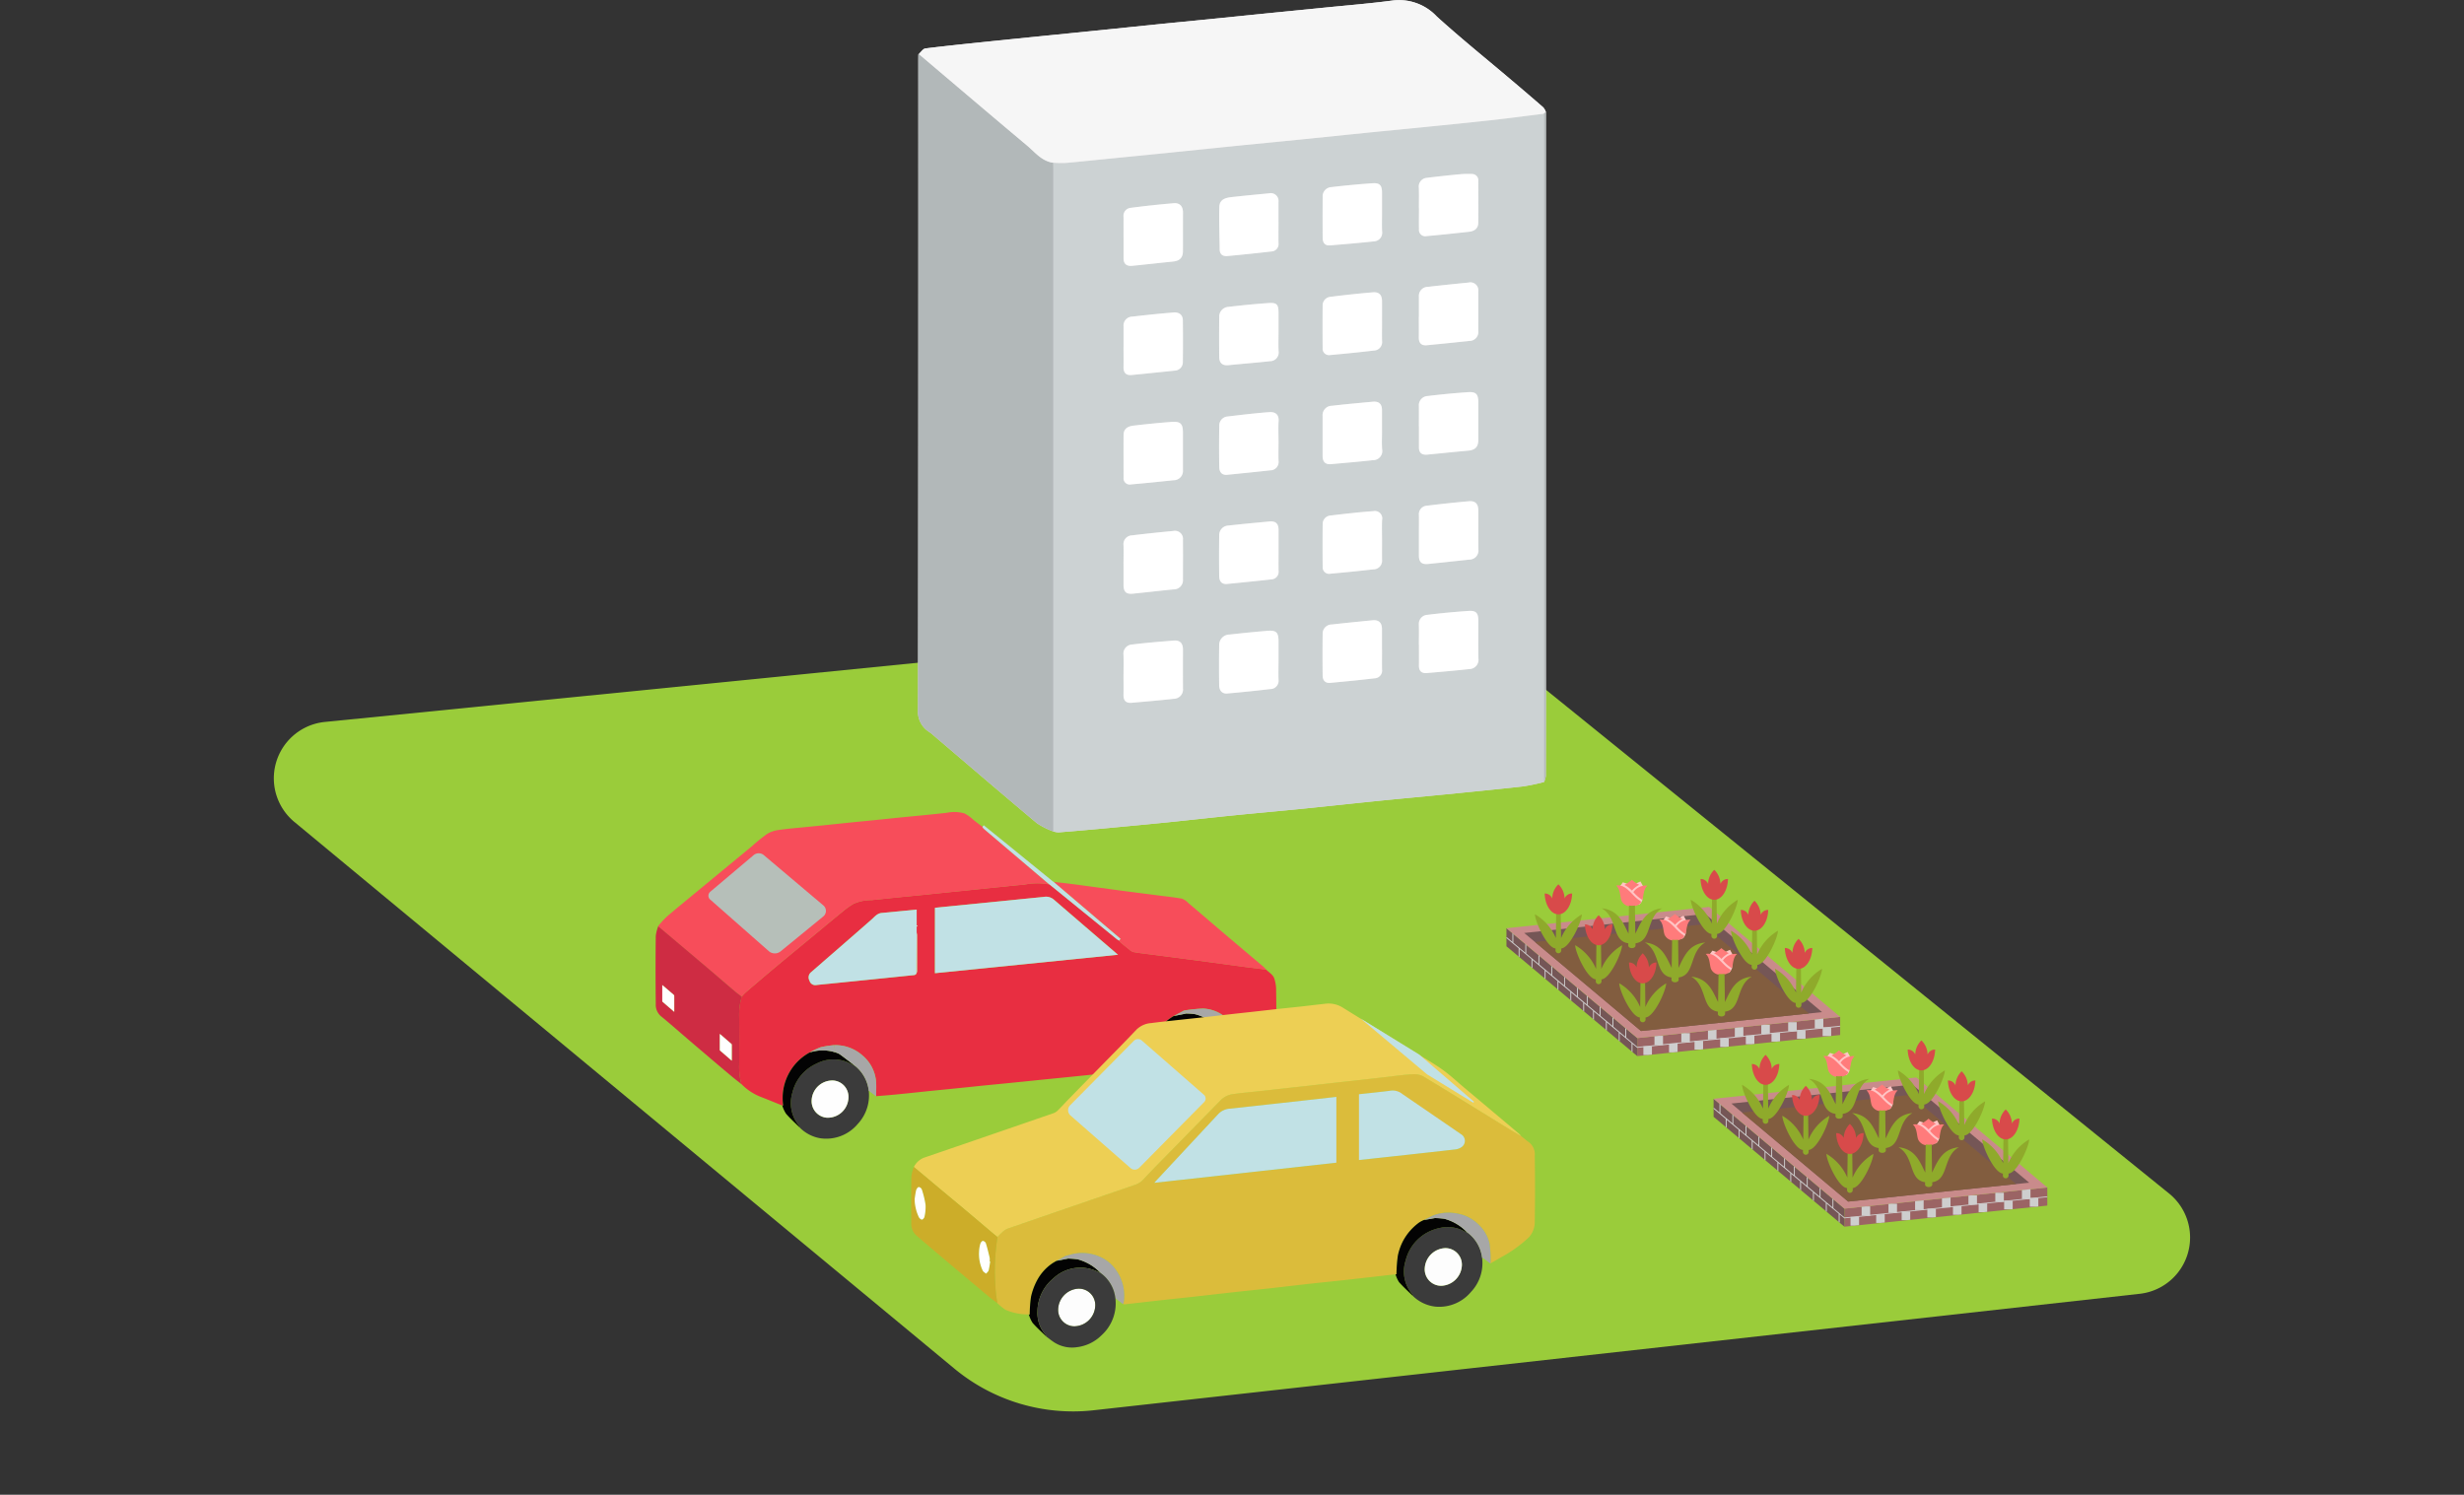 <svg xmlns="http://www.w3.org/2000/svg" width="215.975" height="131.029" viewBox="0 0 215.975 131.029"><rect x="0" y="0" width="215.975" height="131.029" fill="#333333" stroke="none"/><defs><clipPath id="a"><path data-name="長方形 52" fill="none" d="M0 0h167.97v123.727H0z"/></clipPath><clipPath id="b"><path data-name="パス 3935" d="M108.043 82.951l11.467 9.629 17.784-1.85v-1.589L119.51 91l-11.467-9.629z" fill="none"/></clipPath><clipPath id="c"><path data-name="パス 3963" d="M126.2 97.9l11.467 9.63 17.784-1.849v-1.59l-17.784 1.856L126.2 96.32z" fill="none"/></clipPath></defs><g data-name="グループ 113"><g data-name="グループ 112" clip-path="url(#a)" transform="translate(24)"><path data-name="パス 3902" d="M1.8 72.05l57.858 47.929a16.3 16.3 0 0012.122 3.656l91.74-10.215a4.965 4.965 0 002.6-8.8l-58.07-46.947a16.3 16.3 0 00-11.8-3.551L4.5 63.284a4.965 4.965 0 00-2.7 8.766" fill="#9acc3a"/><path data-name="パス 3903" d="M111.5 9.808a1.409 1.409 0 00-.226-.393q-1.38-1.2-2.78-2.381c-2.191-1.858-4.431-3.662-6.559-5.59a4.529 4.529 0 00-3.849-1.4C96.1.306 94.1.467 92.105.668c-1.668.169-3.338.33-5.006.5-1.747.175-3.493.355-5.24.53-1.408.141-2.816.275-4.224.417-1.721.174-3.44.355-5.16.53q-2.484.254-4.967.5-2.58.261-5.161.526c-1.746.182-3.492.359-5.234.576-.2.025-.364.294-.545.45l-.07.082c0 .21-.005.42-.005.631q0 28.388-.026 56.777a2.109 2.109 0 001 1.99 2.228 2.228 0 01.219.168c3.067 2.613 6.125 5.238 9.212 7.827a6.777 6.777 0 001.432.717 1.817 1.817 0 00.453.078q1.8-.142 3.6-.31c1.98-.185 3.961-.369 5.94-.568 1.939-.2 3.876-.417 5.815-.613 1.979-.2 3.961-.372 5.94-.57 2.226-.224 4.45-.468 6.676-.693 1.953-.2 3.908-.373 5.861-.567 2.3-.229 4.609-.453 6.911-.71a18.3 18.3 0 001.82-.385 2.014 2.014 0 00.155-.531q.013-5.427.006-10.853V9.81" fill="#dbdbdb"/><path data-name="パス 3904" d="M111.341 68.549a17.975 17.975 0 01-1.821.384c-2.3.258-4.606.482-6.91.71-1.954.194-3.908.371-5.861.568-2.226.224-4.45.469-6.676.692-1.979.2-3.961.372-5.94.571-1.939.195-3.876.417-5.816.613-1.979.2-3.959.383-5.939.568q-1.8.167-3.6.31a1.817 1.817 0 01-.453-.078V14.898c0-.21 0-.42-.007-.631a9.33 9.33 0 001.056.025c1.241-.107 2.478-.241 3.717-.364l5.047-.5c2.229-.225 4.458-.457 6.687-.682 1.695-.172 3.391-.334 5.086-.505l5.866-.6c1.695-.17 3.391-.33 5.087-.5 1.968-.2 3.938-.391 5.9-.609 1.522-.169 3.041-.373 4.561-.561 0 .184.012.368.012.552v58.026m-14.2-30.826V35.95c0-.546-.27-.786-.823-.735-1.187.111-2.375.217-3.559.355a.824.824 0 00-.826.878v3.507c0 .492.213.781.742.733 1.226-.111 2.454-.213 3.677-.35a.8.8 0 00.8-.96c-.039-.549-.008-1.1-.008-1.655m0-19.169v-1.657c0-.655-.194-.878-.845-.832-1.2.085-2.406.195-3.6.338a.807.807 0 00-.758.863c0 1.2-.008 2.394 0 3.591 0 .41.19.693.651.654 1.281-.109 2.563-.21 3.84-.354a.75.75 0 00.719-.867c-.026-.578-.006-1.158-.006-1.736m3.231 18.818v1.853c0 .5.284.668.743.623 1.187-.116 2.373-.239 3.561-.346.628-.057.9-.327.9-.955v-3.272c0-.723-.2-.946-.912-.9a69.317 69.317 0 00-3.522.336.809.809 0 00-.776.883c.01.591 0 1.182 0 1.774M97.138 56.92v-1.773c0-.566-.285-.827-.837-.772-1.186.118-2.372.234-3.557.368a.8.8 0 00-.808.809 154.399 154.399 0 000 3.665c0 .413.217.687.665.645 1.3-.122 2.608-.248 3.909-.4a.676.676 0 00.631-.766c-.011-.591 0-1.182 0-1.774m3.23-29.146c0 .6.007 1.209 0 1.813-.007.481.218.723.7.678q1.878-.177 3.753-.38a.778.778 0 00.761-.875v-3.468a.7.7 0 00-.861-.773c-1.185.12-2.372.236-3.556.376a.789.789 0 00-.79.855c.005.592 0 1.183 0 1.774m-3.23.381v-1.736c0-.579-.248-.843-.826-.794q-1.843.156-3.678.393a.752.752 0 00-.7.782q-.017 1.854 0 3.709a.564.564 0 00.662.614 129.67 129.67 0 003.835-.395.739.739 0 00.709-.836c-.017-.579 0-1.158 0-1.737m3.23 18.774v1.774c0 .569.238.792.806.735 1.2-.119 2.4-.253 3.6-.381a.8.8 0 00.808-.913c-.011-1.129 0-2.26-.005-3.39 0-.6-.265-.867-.85-.814-1.214.11-2.426.236-3.635.388a.75.75 0 00-.724.827c.013.592 0 1.183 0 1.774m-3.23.382c0-.578-.023-1.157.007-1.733a.649.649 0 00-.758-.773c-1.253.092-2.5.234-3.75.384a.743.743 0 00-.7.775q-.02 1.87 0 3.743a.562.562 0 00.685.583c1.252-.112 2.5-.235 3.752-.38a.755.755 0 00.765-.826c-.012-.591 0-1.182 0-1.773m-9.071.875v-1.734c0-.552-.254-.794-.8-.743-1.2.111-2.4.224-3.6.357a.831.831 0 00-.8.874q-.03 1.791 0 3.585c.007.416.216.708.7.661 1.29-.127 2.58-.249 3.868-.4a.665.665 0 00.638-.753c-.011-.618 0-1.235 0-1.852m12.3-29.979c0 .631-.008 1.263 0 1.894a.555.555 0 00.67.595c1.24-.112 2.479-.245 3.718-.38.468-.052.806-.281.811-.8.011-1.21.006-2.42 0-3.63a.556.556 0 00-.553-.637 7.544 7.544 0 00-1.052.024c-.966.093-1.932.188-2.894.314a.763.763 0 00-.709.881c.017.578 0 1.157.005 1.736M79.687 39.477v-1.539c0-.8-.211-1.017-1.025-.952q-1.668.132-3.329.328c-.46.054-.846.266-.85.814-.008 1.25-.005 2.5 0 3.749a.547.547 0 00.672.586c1.242-.107 2.481-.236 3.721-.365a.812.812 0 00.811-.885v-1.736m8.38 18.345v-1.578c0-.816-.193-1.013-1-.945q-1.646.138-3.288.325a.912.912 0 00-.916.948c-.015 1.17-.018 2.341 0 3.51.008.431.238.752.716.71 1.253-.111 2.506-.237 3.755-.388a.725.725 0 00.733-.807c-.023-.591-.006-1.184 0-1.775m-13.588-8.274v1.736c0 .6.233.819.822.759 1.187-.12 2.372-.258 3.56-.376a.808.808 0 00.824-.9c0-1.144.009-2.289 0-3.433a.707.707 0 00-.855-.788c-1.2.113-2.4.238-3.6.384a.774.774 0 00-.754.883c.019.578 0 1.157 0 1.736m25.889 6.965c0 .6.006 1.21 0 1.815-.006.485.227.715.7.673 1.241-.108 2.483-.212 3.721-.349a.816.816 0 00.792-.939c-.022-1.1 0-2.209-.007-3.314 0-.668-.2-.891-.879-.843-1.19.084-2.38.19-3.564.338a.8.8 0 00-.769.884c.021.577 0 1.157 0 1.735m-12.3-37.05v-1.775a.682.682 0 00-.829-.742c-1.044.1-2.088.2-3.131.313-.575.063-1.208.14-1.227.894-.03 1.234.016 2.469.031 3.7.006.465.287.63.7.59 1.28-.124 2.559-.25 3.835-.4a.65.65 0 00.623-.726c-.013-.618 0-1.237 0-1.855M74.479 30.4c0 .591.009 1.183 0 1.775-.01.5.219.746.718.7q1.879-.181 3.756-.383a.737.737 0 00.725-.784c.015-1.209.018-2.419 0-3.629-.006-.516-.366-.722-.824-.685-1.2.1-2.4.223-3.6.363a.777.777 0 00-.773.831v1.815m0 28.734c0 .591.01 1.182 0 1.773-.011.5.213.746.714.7 1.24-.109 2.48-.213 3.717-.35a.816.816 0 00.781-.915c-.007-1.13-.005-2.26 0-3.39 0-.559-.261-.843-.822-.8-1.215.1-2.431.2-3.639.347a.794.794 0 00-.754.9c.025.577 0 1.156 0 1.734M88.067 38.62c0-.565-.03-1.132.008-1.695.042-.618-.324-.834-.815-.8-1.215.089-2.426.235-3.636.379a.792.792 0 00-.751.825 106.96 106.96 0 000 3.627c.009.4.214.712.7.663 1.252-.128 2.505-.25 3.755-.391a.733.733 0 00.741-.836c-.022-.591 0-1.183 0-1.775M74.48 20.824v1.813c0 .515.29.711.761.665 1.187-.117 2.371-.254 3.558-.372.6-.06.882-.33.887-.933.008-1.117 0-2.234.005-3.351 0-.556-.275-.875-.806-.832-1.266.1-2.53.245-3.79.407a.7.7 0 00-.616.789c.007.6 0 1.209 0 1.814m13.587 8.228v-1.616c0-.755-.146-.926-.9-.872-1.163.082-2.324.2-3.482.333a.853.853 0 00-.816.9c-.01 1.169-.015 2.338 0 3.507.007.508.271.761.812.706 1.212-.124 2.428-.212 3.638-.35a.761.761 0 00.754-.876c-.027-.577-.006-1.156-.006-1.734" fill="#ccd2d3"/><path data-name="パス 3905" d="M68.318 14.267c0 .21.007.421.007.631v57.989a6.824 6.824 0 01-1.432-.717c-3.088-2.589-6.145-5.214-9.212-7.827a2.083 2.083 0 00-.219-.168 2.108 2.108 0 01-1-1.99q.051-28.389.026-56.778c0-.21 0-.42.005-.631l.08-.009c3.146 2.665 6.285 5.338 9.443 7.987.7.589 1.289 1.379 2.3 1.513" fill="#b2b8b9"/><path data-name="パス 3906" d="M68.318 14.267c-1.008-.134-1.594-.924-2.3-1.513-3.158-2.649-6.3-5.322-9.443-7.987a.593.593 0 00-.01-.072c.181-.156.347-.426.545-.45 1.741-.217 3.488-.394 5.234-.576 1.72-.18 3.44-.352 5.161-.527q2.482-.251 4.966-.5c1.72-.175 3.44-.356 5.16-.53 1.408-.142 2.817-.276 4.225-.417 1.747-.175 3.493-.355 5.239-.53C88.767 1 90.436.837 92.105.668 94.1.467 96.1.306 98.084.042a4.524 4.524 0 013.85 1.4c2.128 1.928 4.368 3.732 6.559 5.59q1.4 1.184 2.78 2.381a1.409 1.409 0 01.226.393l-.17.162c-1.52.188-3.039.392-4.561.561-1.967.218-3.936.411-5.9.609-1.695.171-3.391.331-5.086.5l-5.866.6c-1.695.171-3.391.333-5.086.5-2.229.226-4.458.458-6.687.683-1.682.17-3.365.333-5.047.5-1.239.123-2.477.256-3.717.364a9.33 9.33 0 01-1.056-.025" fill="#f6f6f6"/><path data-name="パス 3907" d="M111.329 9.97l.17-.162v47.357q0 5.427-.007 10.853a1.974 1.974 0 01-.154.531V10.522c0-.184-.008-.368-.012-.552" fill="#b5bbbc"/><path data-name="パス 3908" d="M56.568 4.7a.582.582 0 01.01.073l-.08.009.07-.082" fill="#bec2c3"/><path data-name="パス 3909" d="M97.138 37.723c0 .552-.031 1.106.008 1.655a.8.8 0 01-.8.96c-1.223.137-2.451.239-3.677.35-.529.048-.742-.241-.742-.733v-3.508a.825.825 0 01.826-.878c1.184-.138 2.372-.243 3.559-.354.553-.052.818.189.823.735v1.773" fill="#fff"/><path data-name="パス 3910" d="M97.138 18.554c0 .579-.02 1.158.006 1.736a.751.751 0 01-.719.868c-1.277.143-2.559.244-3.84.353-.461.039-.648-.244-.651-.654a252.71 252.71 0 010-3.59.807.807 0 01.758-.864q1.8-.213 3.6-.338c.651-.046.843.177.845.832v1.657" fill="#fff"/><path data-name="パス 3911" d="M100.368 37.372c0-.591.008-1.183 0-1.774a.81.81 0 01.777-.883 68.08 68.08 0 013.522-.335c.715-.051.911.172.911.9v3.272c0 .629-.274.9-.9.955-1.188.107-2.374.23-3.561.346-.46.045-.742-.125-.743-.623v-1.853" fill="#fff"/><path data-name="パス 3912" d="M97.138 56.921c0 .591-.009 1.183 0 1.773a.677.677 0 01-.632.767c-1.3.154-2.6.28-3.909.4-.448.042-.661-.232-.665-.645a160 160 0 010-3.666.8.8 0 01.808-.808c1.184-.134 2.37-.25 3.557-.368.552-.055.833.206.836.771v1.774" fill="#fff"/><path data-name="パス 3913" d="M100.368 27.774v-1.773a.79.79 0 01.79-.856c1.184-.139 2.37-.256 3.556-.376a.7.7 0 01.86.773c.007 1.156 0 2.312 0 3.468a.779.779 0 01-.761.875q-1.875.2-3.753.38c-.478.045-.7-.2-.7-.678.009-.6 0-1.209 0-1.813" fill="#fff"/><path data-name="パス 3914" d="M97.138 28.156c0 .579-.013 1.158 0 1.736a.737.737 0 01-.709.836c-1.276.153-2.555.28-3.835.395a.564.564 0 01-.662-.613q-.021-1.855 0-3.71a.752.752 0 01.7-.782 89.007 89.007 0 013.678-.392c.579-.049.823.221.826.794s0 1.157 0 1.736" fill="#fff"/><path data-name="パス 3915" d="M100.368 46.929c0-.591.01-1.183 0-1.774a.749.749 0 01.724-.827c1.209-.152 2.421-.278 3.635-.388.585-.053.848.219.85.814.005 1.13-.006 2.26.005 3.39a.8.8 0 01-.808.913c-1.2.128-2.4.261-3.6.381-.568.057-.8-.167-.806-.735v-1.774" fill="#fff"/><path data-name="パス 3916" d="M97.138 47.311c0 .591-.009 1.182 0 1.773a.757.757 0 01-.766.826c-1.248.145-2.5.268-3.751.38a.563.563 0 01-.686-.584q-.024-1.871 0-3.742a.743.743 0 01.7-.775c1.248-.15 2.5-.292 3.75-.384a.649.649 0 01.758.773c-.03.576-.007 1.155-.007 1.733" fill="#fff"/><path data-name="パス 3917" d="M88.067 48.186c0 .617-.008 1.235 0 1.852a.664.664 0 01-.637.753c-1.288.146-2.579.269-3.869.4-.478.047-.688-.244-.694-.661q-.03-1.792 0-3.585a.831.831 0 01.8-.874c1.2-.133 2.4-.246 3.6-.357.549-.051.8.191.8.743v1.734" fill="#fff"/><path data-name="パス 3918" d="M100.369 18.207c0-.579.012-1.158-.005-1.736a.764.764 0 01.709-.881 84.985 84.985 0 012.894-.314 7.554 7.554 0 011.053-.024.557.557 0 01.553.637c0 1.21.01 2.42 0 3.63 0 .516-.342.746-.811.8-1.238.135-2.477.268-3.718.38a.555.555 0 01-.67-.595c-.01-.631 0-1.263 0-1.894" fill="#fff"/><path data-name="パス 3919" d="M79.687 39.477v1.736a.812.812 0 01-.811.885c-1.24.129-2.479.258-3.721.365a.547.547 0 01-.672-.586c0-1.25-.007-2.5 0-3.749 0-.548.39-.76.85-.814q1.661-.2 3.329-.328c.814-.065 1.024.151 1.025.952v1.539" fill="#fff"/><path data-name="パス 3920" d="M88.067 57.822c0 .592-.018 1.184 0 1.775a.725.725 0 01-.733.807c-1.249.151-2.5.277-3.755.388-.477.042-.708-.278-.715-.709a108.14 108.14 0 010-3.511.912.912 0 01.916-.948q1.643-.185 3.288-.325c.805-.068 1 .13 1 .945v1.578" fill="#fff"/><path data-name="パス 3921" d="M74.479 49.548c0-.579.015-1.158 0-1.736a.774.774 0 01.754-.882c1.2-.147 2.4-.272 3.6-.384a.706.706 0 01.854.787c.013 1.145.006 2.289 0 3.433a.807.807 0 01-.825.9c-1.187.118-2.372.256-3.56.377-.588.059-.819-.161-.822-.76v-1.736" fill="#fff"/><path data-name="パス 3922" d="M100.368 56.513c0-.579.016-1.158 0-1.736a.8.8 0 01.769-.883 66.472 66.472 0 013.564-.338c.679-.048.878.175.879.843 0 1.105-.015 2.21.007 3.314a.815.815 0 01-.792.938c-1.238.137-2.48.241-3.721.35-.477.041-.709-.188-.7-.673.008-.6 0-1.21 0-1.815" fill="#fff"/><path data-name="パス 3923" d="M88.066 19.463c0 .618-.01 1.236 0 1.854a.651.651 0 01-.624.727 158.52 158.52 0 01-3.834.4c-.414.04-.695-.125-.7-.59-.015-1.235-.062-2.471-.031-3.7.019-.754.651-.831 1.226-.894 1.043-.113 2.088-.214 3.132-.314a.684.684 0 01.829.743v1.775" fill="#fff"/><path data-name="パス 3924" d="M74.48 30.4v-1.815a.777.777 0 01.774-.83c1.2-.141 2.4-.265 3.6-.363.458-.038.818.168.825.685a151.38 151.38 0 010 3.629.737.737 0 01-.725.783q-1.878.2-3.757.384c-.5.048-.728-.2-.718-.7.012-.591 0-1.183 0-1.775" fill="#fff"/><path data-name="パス 3925" d="M74.48 59.132c0-.578.019-1.157-.006-1.734a.8.8 0 01.755-.9c1.208-.152 2.424-.244 3.638-.347.561-.048.825.236.822.8q-.008 1.7 0 3.39a.816.816 0 01-.781.915c-1.237.137-2.478.241-3.718.351-.5.044-.724-.2-.714-.7.012-.591 0-1.183 0-1.774" fill="#fff"/><path data-name="パス 3926" d="M88.067 38.621c0 .592-.017 1.184 0 1.774a.734.734 0 01-.741.837c-1.25.141-2.5.263-3.754.39-.486.05-.692-.26-.7-.663a95.336 95.336 0 010-3.627.789.789 0 01.75-.824c1.211-.145 2.422-.29 3.636-.38.492-.036.858.179.815.8-.038.562-.008 1.13-.008 1.695" fill="#fff"/><path data-name="パス 3927" d="M74.48 20.824V19.01a.7.7 0 01.617-.789 80.292 80.292 0 013.789-.407c.532-.042.81.276.806.833-.009 1.117 0 2.234-.005 3.351 0 .6-.284.872-.887.932-1.186.118-2.371.255-3.557.372-.472.046-.762-.15-.761-.664v-1.814" fill="#fff"/><path data-name="パス 3928" d="M88.067 29.052c0 .578-.021 1.157.006 1.734a.761.761 0 01-.754.876c-1.21.138-2.426.226-3.638.35-.541.055-.805-.2-.812-.706a157.685 157.685 0 010-3.507.854.854 0 01.816-.9 73.86 73.86 0 013.482-.333c.756-.054.9.117.9.872v1.616" fill="#fff"/><path data-name="パス 3929" d="M119.51 91v1.58l17.784-1.849v-1.59z" fill="#9b6464"/><path data-name="パス 3930" d="M119.51 91v1.58l-11.467-9.629v-1.583z" fill="#755656"/><path data-name="パス 3931" d="M108.044 81.368L119.51 91l17.784-1.855-11.481-9.645z" fill="#c98b8b"/><path data-name="パス 3932" d="M109.6 81.785l10.234 8.594 15.871-1.656-10.245-8.605z" fill="#755656"/><path data-name="パス 3933" d="M119.836 90.379l14.72-1.536-9.3-7.813-14.708 1.547z" fill="#825d3f"/></g></g><g data-name="グループ 115"><g data-name="グループ 114" clip-path="url(#b)" fill="#cecece" transform="translate(24)"><path data-name="線 96" d="M121.768 91.618h-.75V90.8h.75z"/><path data-name="線 97" d="M123.044 92.251h-.75v-.766h.75z"/><path data-name="線 98" d="M120.795 92.485h-.75v-.765h.75z"/><path data-name="線 99" d="M127.527 91.772h-.75v-.766h.75z"/><path data-name="線 100" d="M125.279 92.006h-.75v-.765h.75z"/><path data-name="線 101" d="M132.025 91.306h-.75v-.766h.75z"/><path data-name="線 102" d="M129.776 91.54h-.75v-.765h.75z"/><path data-name="線 103" d="M136.508 90.827h-.75v-.766h.75z"/><path data-name="線 104" d="M134.259 91.06h-.75v-.765h.75z"/><path data-name="線 105" d="M124.122 91.373h-.75v-.807h.75z"/><path data-name="線 106" d="M126.456 91.122h-.75v-.863h.75z"/><path data-name="線 107" d="M128.81 90.887h-.75v-.863h.75z"/><path data-name="線 108" d="M131.132 90.637h-.75v-.8h.75z"/><path data-name="線 109" d="M133.486 90.402h-.75v-.8h.75z"/><path data-name="線 110" d="M135.819 90.159h-.75v-.863h.75z"/><path data-name="パス 3934" d="M137.29 89.918l-17.767 1.854-.98-.823v-.9h-.082v.83L117.417 90v-.936h-.082v.867l-1.044-.877v-.821h-.082v.753l-1.045-.877v-.818h-.081v.749l-.78-.655v-.925h-.082v.857l-1.044-.877v-.94h-.077v.877l-1.044-.877v-.94h-.082v.871l-1.044-.877v-.934h-.082v.866l-1.079-.906h.009v-.832h-.081v.771l-1.05-.881V81.8h-.082v.767l-.495-.416-.053.063 1.094.919v.93h.082V83.2l1.045.877V85h.082v-.85l1.069.9v.927h.082v-.858l1.044.877v.875h.082v-.807l1.044.877v.782h.082v-.713l1.047.879v.832h.082v-.765l.78.654v.855h.081v-.786l1.045.877v.807h.082v-.738l.5.418v.009h.01l.536.45v.95h.082v-.882l.5.419.541.454v.95h.082v-.881l.4.332.013.011L137.3 90z"/></g></g><g data-name="グループ 117"><g data-name="グループ 116" clip-path="url(#a)" transform="translate(24)"><path data-name="パス 3936" d="M124.21 78.878a4.406 4.406 0 011.824 2.079l.029-2.256a1.1 1.1 0 00.2.018 1.118 1.118 0 00.2-.018l.028 2.256a4.411 4.411 0 011.824-2.079c-.018.648-1.054 2.94-1.807 2.992v.17a.248.248 0 11-.5 0v-.17c-.753-.052-1.79-2.344-1.808-2.992" fill="#8faa2b" fill-rule="evenodd"/><path data-name="パス 3937" d="M126.262 78.878c.647 0 1.175-.81 1.2-1.826a.7.7 0 00-.661.433 1.779 1.779 0 00-.542-1.237 1.779 1.779 0 00-.542 1.237.7.7 0 00-.661-.433c.028 1.016.556 1.826 1.2 1.826" fill="#d84a4a" fill-rule="evenodd"/><path data-name="パス 3938" d="M127.737 81.589a4.406 4.406 0 011.824 2.079l.029-2.256a1.1 1.1 0 00.2.018 1.119 1.119 0 00.2-.018l.028 2.256a4.411 4.411 0 011.824-2.079c-.018.648-1.054 2.94-1.807 2.992v.17a.248.248 0 11-.5 0v-.17c-.753-.052-1.79-2.344-1.808-2.992" fill="#8faa2b" fill-rule="evenodd"/><path data-name="パス 3939" d="M129.789 81.589c.647 0 1.175-.81 1.2-1.826a.7.7 0 00-.661.433 1.779 1.779 0 00-.542-1.237 1.779 1.779 0 00-.542 1.237.7.7 0 00-.661-.433c.028 1.016.556 1.826 1.2 1.826" fill="#d84a4a" fill-rule="evenodd"/><path data-name="パス 3940" d="M131.6 84.929a4.406 4.406 0 011.824 2.079l.029-2.256a1.1 1.1 0 00.2.018 1.118 1.118 0 00.2-.018l.028 2.256a4.411 4.411 0 011.824-2.079c-.018.648-1.054 2.94-1.807 2.992v.17a.248.248 0 11-.5 0v-.17c-.753-.052-1.79-2.344-1.808-2.992" fill="#8faa2b" fill-rule="evenodd"/><path data-name="パス 3941" d="M133.652 84.929c.647 0 1.175-.81 1.2-1.826a.7.7 0 00-.661.433 1.779 1.779 0 00-.542-1.237 1.779 1.779 0 00-.542 1.237.7.7 0 00-.661-.433c.028 1.016.556 1.826 1.2 1.826" fill="#d84a4a" fill-rule="evenodd"/><path data-name="パス 3942" d="M118 77.676l.25-.334.785.272.758-.346.28.516-.113 1.116s-.1.311-.281.391-1.3-.7-1.3-.7" fill="#ffc5c5" fill-rule="evenodd"/><path data-name="パス 3943" d="M119.035 77.121a3.02 3.02 0 00.644.444 2.215 2.215 0 00-.638.507 2.484 2.484 0 00-.658-.5 3.213 3.213 0 00.652-.451m0 2.323a1.028 1.028 0 00.773-.279c.055-.085.018-.16-.074-.215-.68-.4-1.186-1.488-2.073-1.317.377.333.326.917.457 1.3a.878.878 0 00.917.514m.921-.547c.117-.381.079-.94.446-1.264a1.315 1.315 0 00-1.234.57l.069.072a3.367 3.367 0 00.621.546.435.435 0 01.1.076" fill="#ff7b7b" fill-rule="evenodd"/><path data-name="パス 3944" d="M118.783 79.379a1.66 1.66 0 00.267.021 1.529 1.529 0 00.258-.024l.031 2.476c.481-.976.884-2.08 2.35-2.229-1.425.812-.859 2.858-2.332 3.068v.189c0 .311-.633.311-.633 0v-.189c-1.472-.21-.906-2.256-2.331-3.068 1.466.149 1.869 1.253 2.35 2.229z" fill="#8faa2b" fill-rule="evenodd"/><path data-name="パス 3945" d="M121.778 80.672l.25-.334.785.272.758-.346.28.517-.109 1.112s-.1.311-.281.391-1.3-.7-1.3-.7" fill="#ffc5c5" fill-rule="evenodd"/><path data-name="パス 3946" d="M122.817 80.117a3.02 3.02 0 00.644.444 2.215 2.215 0 00-.638.507 2.484 2.484 0 00-.658-.5 3.213 3.213 0 00.652-.451m0 2.323a1.028 1.028 0 00.773-.279c.055-.085.018-.16-.074-.215-.68-.4-1.186-1.488-2.073-1.317.377.333.326.917.457 1.3a.878.878 0 00.917.514m.921-.547c.117-.381.079-.94.446-1.264a1.315 1.315 0 00-1.234.57l.069.072a3.367 3.367 0 00.621.546.435.435 0 01.1.076" fill="#ff7b7b" fill-rule="evenodd"/><path data-name="パス 3947" d="M122.565 82.374a1.66 1.66 0 00.267.021 1.529 1.529 0 00.258-.024l.031 2.476c.481-.976.884-2.08 2.35-2.229-1.425.812-.859 2.858-2.332 3.068v.189c0 .311-.633.311-.633 0v-.189c-1.472-.21-.906-2.256-2.331-3.068 1.466.149 1.869 1.253 2.35 2.229z" fill="#8faa2b" fill-rule="evenodd"/><path data-name="パス 3948" d="M125.846 83.668l.25-.334.785.272.758-.346.28.517-.109 1.112s-.1.311-.281.391-1.3-.7-1.3-.7" fill="#ffc5c5" fill-rule="evenodd"/><path data-name="パス 3949" d="M126.885 83.112a3.02 3.02 0 00.644.444 2.215 2.215 0 00-.638.507 2.484 2.484 0 00-.658-.5 3.213 3.213 0 00.652-.451m0 2.323a1.028 1.028 0 00.773-.279c.055-.085.018-.16-.074-.215-.68-.4-1.186-1.488-2.073-1.317.377.333.326.917.457 1.3a.878.878 0 00.917.514m.921-.547c.117-.381.079-.94.446-1.264a1.315 1.315 0 00-1.234.57l.069.072a3.367 3.367 0 00.621.546.435.435 0 01.1.076" fill="#ff7b7b" fill-rule="evenodd"/><path data-name="パス 3950" d="M126.633 85.37a1.66 1.66 0 00.267.021 1.528 1.528 0 00.258-.024l.031 2.476c.481-.976.884-2.08 2.35-2.229-1.425.812-.859 2.858-2.332 3.068v.189c0 .311-.633.311-.633 0v-.189c-1.472-.21-.906-2.256-2.331-3.068 1.466.149 1.869 1.253 2.35 2.229z" fill="#8faa2b" fill-rule="evenodd"/><path data-name="パス 3951" d="M110.55 80.151a4.406 4.406 0 011.824 2.079l.029-2.256a1.1 1.1 0 00.2.018 1.118 1.118 0 00.2-.018l.028 2.256a4.411 4.411 0 011.824-2.079c-.018.648-1.054 2.94-1.807 2.992v.17a.248.248 0 11-.5 0v-.17c-.753-.052-1.79-2.344-1.808-2.992" fill="#8faa2b" fill-rule="evenodd"/><path data-name="パス 3952" d="M112.6 80.151c.647 0 1.175-.81 1.2-1.826a.7.7 0 00-.661.433 1.779 1.779 0 00-.542-1.237 1.779 1.779 0 00-.542 1.237.7.7 0 00-.661-.433c.028 1.016.556 1.826 1.2 1.826" fill="#d84a4a" fill-rule="evenodd"/><path data-name="パス 3953" d="M114.077 82.861a4.406 4.406 0 011.823 2.079l.029-2.256a1.1 1.1 0 00.2.018 1.118 1.118 0 00.2-.018l.028 2.256a4.411 4.411 0 011.824-2.079c-.018.648-1.054 2.94-1.807 2.992v.17a.248.248 0 11-.5 0v-.17c-.753-.052-1.79-2.344-1.808-2.992" fill="#8faa2b" fill-rule="evenodd"/><path data-name="パス 3954" d="M116.13 82.861c.647 0 1.175-.81 1.2-1.826a.7.7 0 00-.661.433 1.779 1.779 0 00-.542-1.237 1.779 1.779 0 00-.542 1.237.7.7 0 00-.661-.433c.028 1.016.556 1.826 1.2 1.826" fill="#d84a4a" fill-rule="evenodd"/><path data-name="パス 3955" d="M117.94 86.2a4.406 4.406 0 011.824 2.079l.029-2.256a1.1 1.1 0 00.2.018 1.118 1.118 0 00.2-.018l.028 2.256a4.411 4.411 0 011.824-2.079c-.018.648-1.054 2.94-1.807 2.992v.17a.248.248 0 11-.5 0v-.17c-.753-.052-1.79-2.344-1.808-2.992" fill="#8faa2b" fill-rule="evenodd"/><path data-name="パス 3956" d="M119.993 86.2c.647 0 1.175-.81 1.2-1.826a.7.7 0 00-.661.433 1.779 1.779 0 00-.542-1.237 1.779 1.779 0 00-.542 1.237.7.7 0 00-.661-.433c.028 1.016.556 1.826 1.2 1.826" fill="#d84a4a" fill-rule="evenodd"/><path data-name="パス 3957" d="M137.667 105.95v1.583l17.784-1.849v-1.59z" fill="#9b6464"/><path data-name="パス 3958" d="M137.667 105.95v1.583L126.2 97.9v-1.579z" fill="#755656"/><path data-name="パス 3959" d="M126.2 96.321l11.467 9.629 17.784-1.855-11.482-9.642z" fill="#c98b8b"/><path data-name="パス 3960" d="M127.759 96.738l10.234 8.594 15.871-1.656-10.247-8.6z" fill="#755656"/><path data-name="パス 3961" d="M137.993 105.332l14.72-1.536-9.3-7.813L128.7 97.53z" fill="#825d3f"/></g></g><g data-name="グループ 119"><g data-name="グループ 118" clip-path="url(#c)" fill="#cecece" transform="translate(24)"><path data-name="線 111" d="M139.925 106.572h-.75v-.818h.75z"/><path data-name="線 112" d="M141.201 107.205h-.75v-.766h.75z"/><path data-name="線 113" d="M138.952 107.438h-.75v-.765h.75z"/><path data-name="線 114" d="M145.684 106.725h-.75v-.766h.75z"/><path data-name="線 115" d="M143.435 106.959h-.75v-.765h.75z"/><path data-name="線 116" d="M150.181 106.259h-.75v-.766h.75z"/><path data-name="線 117" d="M147.932 106.493h-.75v-.765h.75z"/><path data-name="線 118" d="M154.664 105.78h-.75v-.766h.75z"/><path data-name="線 119" d="M152.416 106.013h-.75v-.765h.75z"/><path data-name="線 120" d="M142.279 106.326h-.75v-.807h.75z"/><path data-name="線 121" d="M144.612 106.076h-.75v-.863h.75z"/><path data-name="線 122" d="M146.967 105.841h-.75v-.863h.75z"/><path data-name="線 123" d="M149.288 105.59h-.75v-.8h.75z"/><path data-name="線 124" d="M151.642 105.355h-.75v-.8h.75z"/><path data-name="線 125" d="M153.976 105.112h-.75v-.863h.75z"/><path data-name="パス 3962" d="M155.447 104.872l-17.767 1.854-.98-.823V105h-.082v.83l-1.044-.877v-.936h-.082v.867l-1.044-.877v-.821h-.082v.753l-1.045-.877v-.818h-.081V103l-.78-.655v-.925h-.082v.857l-1.044-.877v-.946h-.082v.877l-1.044-.877v-.94h-.082v.871l-1.044-.877v-.934H129v.866l-1.079-.906h.009V97.7h-.081v.771l-1.05-.881v-.832h-.082v.767l-.495-.416-.053.063 1.094.919v.93h.082v-.862l1.045.877v.915h.082V99.1l1.069.9v.927h.082v-.858l1.044.877v.875h.082v-.807l1.044.877v.782h.082v-.713l1.047.879v.832h.082v-.765l.78.654v.855h.081v-.786l1.045.877v.807h.082v-.738l.5.418V105h.01l.536.45v.95h.082v-.882l.5.419h.005l.541.454v.95h.082v-.881l.4.332.013.011 17.8-1.858z"/></g></g><g data-name="グループ 121"><g data-name="グループ 120" clip-path="url(#a)" transform="translate(24)"><path data-name="パス 3964" d="M142.366 93.832a4.406 4.406 0 011.824 2.079l.029-2.256a1.1 1.1 0 00.2.018 1.119 1.119 0 00.2-.018l.028 2.256a4.411 4.411 0 011.824-2.079c-.018.648-1.054 2.94-1.807 2.992v.17a.248.248 0 11-.5 0v-.17c-.753-.052-1.79-2.344-1.808-2.992" fill="#8faa2b" fill-rule="evenodd"/><path data-name="パス 3965" d="M144.419 93.832c.647 0 1.175-.81 1.2-1.826a.7.7 0 00-.661.433 1.779 1.779 0 00-.542-1.237 1.779 1.779 0 00-.542 1.237.7.7 0 00-.661-.433c.028 1.016.556 1.826 1.2 1.826" fill="#d84a4a" fill-rule="evenodd"/><path data-name="パス 3966" d="M145.893 96.542a4.406 4.406 0 011.824 2.079l.029-2.256a1.1 1.1 0 00.2.018 1.118 1.118 0 00.2-.018l.028 2.256A4.411 4.411 0 01150 96.542c-.018.648-1.054 2.94-1.807 2.992v.17a.248.248 0 11-.5 0v-.17c-.753-.052-1.79-2.344-1.808-2.992" fill="#8faa2b" fill-rule="evenodd"/><path data-name="パス 3967" d="M147.946 96.542c.647 0 1.175-.81 1.2-1.826a.7.7 0 00-.661.433 1.779 1.779 0 00-.542-1.237 1.779 1.779 0 00-.542 1.237.7.7 0 00-.661-.433c.028 1.016.556 1.826 1.2 1.826" fill="#d84a4a" fill-rule="evenodd"/><path data-name="パス 3968" d="M149.756 99.883a4.406 4.406 0 011.824 2.079l.029-2.256a1.1 1.1 0 00.2.018 1.118 1.118 0 00.2-.018l.028 2.256a4.411 4.411 0 011.824-2.079c-.018.648-1.054 2.94-1.807 2.992v.17a.248.248 0 11-.5 0v-.17c-.753-.052-1.79-2.344-1.808-2.992" fill="#8faa2b" fill-rule="evenodd"/><path data-name="パス 3969" d="M151.809 99.883c.647 0 1.175-.81 1.2-1.826a.7.7 0 00-.661.433 1.779 1.779 0 00-.542-1.237 1.779 1.779 0 00-.542 1.237.7.7 0 00-.661-.433c.028 1.016.556 1.826 1.2 1.826" fill="#d84a4a" fill-rule="evenodd"/><path data-name="パス 3970" d="M136.152 92.63l.25-.334.785.272.758-.346.28.516-.109 1.113s-.1.311-.281.391-1.3-.7-1.3-.7" fill="#ffc5c5" fill-rule="evenodd"/><path data-name="パス 3971" d="M137.192 92.074a3.02 3.02 0 00.644.444 2.215 2.215 0 00-.638.507 2.484 2.484 0 00-.658-.5 3.213 3.213 0 00.652-.451m0 2.323a1.028 1.028 0 00.773-.279c.055-.085.018-.16-.074-.215-.68-.4-1.186-1.488-2.073-1.317.377.333.326.917.457 1.3a.878.878 0 00.917.514m.921-.547c.117-.381.079-.94.446-1.264a1.315 1.315 0 00-1.234.57l.069.072a3.368 3.368 0 00.621.546.435.435 0 01.1.076" fill="#ff7b7b" fill-rule="evenodd"/><path data-name="パス 3972" d="M136.939 94.332a1.66 1.66 0 00.267.021 1.529 1.529 0 00.258-.024l.031 2.476c.481-.976.884-2.08 2.35-2.229-1.425.812-.859 2.858-2.332 3.068l.005.189c0 .311-.633.311-.633 0v-.189c-1.472-.21-.906-2.256-2.331-3.068 1.466.149 1.869 1.253 2.35 2.229z" fill="#8faa2b" fill-rule="evenodd"/><path data-name="パス 3973" d="M139.934 95.625l.25-.334.785.272.758-.346.28.516-.109 1.113s-.1.311-.281.391-1.3-.7-1.3-.7" fill="#ffc5c5" fill-rule="evenodd"/><path data-name="パス 3974" d="M140.973 95.07a3.02 3.02 0 00.644.444 2.215 2.215 0 00-.638.507 2.484 2.484 0 00-.658-.5 3.213 3.213 0 00.652-.451m0 2.323a1.028 1.028 0 00.773-.279c.055-.085.018-.16-.074-.215-.68-.4-1.186-1.488-2.073-1.317.377.333.326.917.457 1.3a.878.878 0 00.917.514m.921-.547c.117-.381.079-.94.446-1.264a1.315 1.315 0 00-1.234.57l.069.072a3.367 3.367 0 00.621.546.435.435 0 01.1.076" fill="#ff7b7b" fill-rule="evenodd"/><path data-name="パス 3975" d="M140.721 97.327a1.66 1.66 0 00.267.021 1.529 1.529 0 00.258-.024l.031 2.476c.481-.976.884-2.08 2.35-2.229-1.425.812-.859 2.858-2.332 3.068l.005.189c0 .311-.633.311-.633 0v-.189c-1.472-.21-.906-2.256-2.331-3.068 1.466.149 1.869 1.253 2.35 2.229z" fill="#8faa2b" fill-rule="evenodd"/><path data-name="パス 3976" d="M144 98.621l.25-.334.785.272.758-.346.28.517-.109 1.112s-.1.311-.281.391-1.3-.7-1.3-.7" fill="#ffc5c5" fill-rule="evenodd"/><path data-name="パス 3977" d="M145.042 98.065a3.02 3.02 0 00.644.444 2.214 2.214 0 00-.638.507 2.484 2.484 0 00-.658-.5 3.213 3.213 0 00.652-.451m0 2.323a1.028 1.028 0 00.773-.279c.055-.085.018-.16-.074-.215-.68-.4-1.186-1.488-2.073-1.317.377.333.326.917.457 1.3a.878.878 0 00.917.514m.921-.547c.117-.381.079-.94.446-1.264a1.315 1.315 0 00-1.234.57l.069.072a3.367 3.367 0 00.621.546.435.435 0 01.1.076" fill="#ff7b7b" fill-rule="evenodd"/><path data-name="パス 3978" d="M144.79 100.323a1.66 1.66 0 00.267.021 1.529 1.529 0 00.258-.024l.031 2.476c.481-.976.884-2.08 2.35-2.229-1.425.812-.859 2.858-2.332 3.068l.005.189c0 .311-.633.311-.633 0v-.189c-1.472-.21-.906-2.256-2.331-3.068 1.466.149 1.869 1.253 2.35 2.229z" fill="#8faa2b" fill-rule="evenodd"/><path data-name="パス 3979" d="M128.707 95.1a4.406 4.406 0 011.824 2.079l.029-2.256a1.1 1.1 0 00.2.018 1.119 1.119 0 00.2-.018l.028 2.256a4.411 4.411 0 011.824-2.079c-.018.648-1.054 2.94-1.807 2.992v.17a.248.248 0 11-.5 0v-.17c-.753-.052-1.79-2.344-1.808-2.992" fill="#8faa2b" fill-rule="evenodd"/><path data-name="パス 3980" d="M130.76 95.1c.647 0 1.175-.81 1.2-1.826a.7.7 0 00-.661.433 1.779 1.779 0 00-.542-1.237 1.779 1.779 0 00-.542 1.237.7.7 0 00-.661-.433c.028 1.016.556 1.826 1.2 1.826" fill="#d84a4a" fill-rule="evenodd"/><path data-name="パス 3981" d="M132.234 97.815a4.406 4.406 0 011.824 2.079l.029-2.256a1.1 1.1 0 00.2.018 1.118 1.118 0 00.2-.018l.028 2.256a4.411 4.411 0 011.824-2.079c-.018.648-1.054 2.94-1.807 2.992v.17a.248.248 0 11-.5 0v-.17c-.753-.052-1.79-2.344-1.808-2.992" fill="#8faa2b" fill-rule="evenodd"/><path data-name="パス 3982" d="M134.286 97.815c.647 0 1.175-.81 1.2-1.826a.7.7 0 00-.661.433 1.779 1.779 0 00-.542-1.237 1.779 1.779 0 00-.542 1.237.7.7 0 00-.661-.433c.028 1.016.556 1.826 1.2 1.826" fill="#d84a4a" fill-rule="evenodd"/><path data-name="パス 3983" d="M136.1 101.155a4.406 4.406 0 011.824 2.079l.029-2.256a1.1 1.1 0 00.2.018 1.119 1.119 0 00.2-.018l.028 2.256a4.411 4.411 0 011.824-2.079c-.018.648-1.054 2.94-1.807 2.992v.17a.248.248 0 11-.5 0v-.17c-.753-.052-1.79-2.344-1.808-2.992" fill="#8faa2b" fill-rule="evenodd"/><path data-name="パス 3984" d="M138.15 101.155c.646 0 1.174-.81 1.2-1.826a.7.7 0 00-.661.433 1.778 1.778 0 00-.541-1.237 1.775 1.775 0 00-.543 1.237.7.7 0 00-.66-.433c.028 1.016.556 1.826 1.2 1.826" fill="#d84a4a" fill-rule="evenodd"/><path data-name="パス 3985" d="M44.564 96.908c-.6-.241-1.193-.488-1.794-.721a4.812 4.812 0 01-1.792-1.166 5.973 5.973 0 01-.192-1.727c.017-1.392.02-2.785 0-4.177a5.587 5.587 0 01.23-1.76c.12-.125.229-.262.36-.374a222.08 222.08 0 012.5-2.124c1.028-.861 2.064-1.713 3.1-2.567.99-.819 1.977-1.642 2.974-2.453a6.288 6.288 0 01.891-.625 3.838 3.838 0 011.555-.316c.813-.079 1.626-.168 2.44-.25.678-.068 1.357-.128 2.036-.2.82-.082 1.639-.17 2.458-.253.654-.067 1.308-.13 1.961-.2.82-.084 1.639-.17 2.459-.252.678-.069 1.356-.143 2.036-.2a5.532 5.532 0 011.864-.067 2.168 2.168 0 00.313.031c.036.024.073.047.106.074l5.835 4.744a1.719 1.719 0 00.2.122.939.939 0 00.129.173q.355.3.723.584a1 1 0 00.365.242c.462.087.931.138 1.4.2.9.118 1.8.231 2.706.349l3 .4c.9.121 1.8.245 2.7.363.613.081 1.227.153 1.841.229.241.237.572.433.7.72a3.108 3.108 0 01.186 1.163 73.224 73.224 0 010 3.213 3.218 3.218 0 01-.208 1.161 1.8 1.8 0 01-.654.744 7.246 7.246 0 01-1.255.593c-.3.123-.628.2-.943.292 0-.425.014-.849 0-1.274a3.038 3.038 0 00-.533-1.53 3.451 3.451 0 00-1.1-1.1 3.274 3.274 0 00-1.727-.563 14.589 14.589 0 00-1.658.174l-.885.473a4.581 4.581 0 00-2.24 4.647l-.086.037c-.741.067-1.482.131-2.223.2-.679.065-1.357.139-2.036.208q-1.415.146-2.831.289c-.784.079-1.568.155-2.351.234-.95.1-1.9.195-2.85.29-.8.08-1.593.155-2.389.235-.938.1-1.875.195-2.813.289-.666.068-1.333.129-2 .2-.937.1-1.874.2-2.812.288-.488.048-.977.082-1.465.122 0-.443.031-.888-.006-1.328a3.354 3.354 0 00-1.189-2.239 3.571 3.571 0 00-2.477-.906 8.374 8.374 0 00-1.18.18 6.392 6.392 0 00-.984.466 4.545 4.545 0 00-2.314 4.656l-.084-.013m11.786-15.793v-1.379l-1.109.108c-.651.063-1.3.13-1.952.188-.406.035-.624.338-.9.58-1.769 1.553-3.55 3.093-5.325 4.639a.589.589 0 00-.108.721.523.523 0 00.57.383c.37-.046.743-.077 1.114-.115q3.753-.379 7.506-.763c.058-.006.111-.067.167-.1a.754.754 0 00.064-.208q.008-1.6 0-3.2a1.311 1.311 0 00-.034-.213v-.525l.089-.055-.089-.056m1.6 4.195L74 83.694l-.134-.111-5.51-4.739a1.05 1.05 0 00-.854-.222q-3.875.392-7.749.775c-.6.059-1.2.12-1.8.181z" fill="#e82e41"/><path data-name="パス 3986" d="M67.955 77.518a2.036 2.036 0 01-.313-.031 5.5 5.5 0 00-1.864.068c-.68.053-1.358.128-2.036.2-.82.083-1.639.169-2.459.252l-1.961.2c-.819.084-1.639.171-2.459.253-.678.068-1.357.129-2.035.2-.814.082-1.627.171-2.441.251a3.833 3.833 0 00-1.554.315 6.455 6.455 0 00-.891.625c-1 .811-1.984 1.634-2.974 2.453-1.033.855-2.069 1.706-3.1 2.567-.838.7-1.667 1.413-2.5 2.124a4.911 4.911 0 00-.36.375c-.2-.155-.4-.3-.6-.466-.7-.6-1.4-1.2-2.106-1.8q-1.161-.984-2.328-1.963l-2.3-1.942a9.027 9.027 0 01.775-.845c.831-.717 1.686-1.407 2.532-2.106l2.439-2.015 2.5-2.062a14.771 14.771 0 011.326-1.071 2.6 2.6 0 011.03-.346c.815-.118 1.637-.181 2.456-.264.672-.067 1.344-.128 2.016-.2s1.367-.143 2.051-.213 1.344-.13 2.015-.2c.7-.07 1.4-.145 2.107-.216.665-.066 1.331-.128 2-.195.69-.07 1.38-.138 2.069-.216a3.255 3.255 0 011.559.059 3.7 3.7 0 01.8.586l.763.587a.712.712 0 00.109.154c.258.225.521.445.782.667l4.951 4.211" fill="#f74d5a"/><path data-name="パス 3987" d="M86.961 85c-.614-.076-1.228-.149-1.841-.229-.9-.119-1.8-.243-2.7-.364l-3-.4c-.9-.118-1.8-.232-2.706-.349-.467-.061-.935-.112-1.4-.2a1.025 1.025 0 01-.365-.242q-.367-.286-.723-.584a.9.9 0 01-.129-.173l.114-.165-1.861-1.582-3.993-3.4c.449.05.9.093 1.345.151.811.1 1.62.215 2.429.323.9.121 1.8.245 2.705.363s1.805.232 2.708.348c.681.088 1.366.156 2.041.28a1.4 1.4 0 01.55.361c1.122.949 2.235 1.909 3.356 2.86s2.227 1.881 3.339 2.823a.963.963 0 01.131.175" fill="#f74d5a"/><path data-name="パス 3988" d="M33.688 81.19l2.3 1.942q1.151.972 2.326 1.968c.7.6 1.4 1.2 2.106 1.8.192.163.4.312.6.467a5.58 5.58 0 00-.23 1.759 149.13 149.13 0 010 4.177 5.973 5.973 0 00.192 1.727c-.275-.219-.555-.431-.823-.657q-1.2-1-2.385-2.016-1.062-.9-2.12-1.813c-.579-.5-1.153-1-1.742-1.48a1.322 1.322 0 01-.432-1.069 251.681 251.681 0 010-5.957 3.569 3.569 0 01.214-.839m.361 5.158v1.4a.1.1 0 00.029.067c.325.282.652.563 1.02.88v-1.393a.174.174 0 00-.06-.112c-.314-.272-.631-.541-.987-.845m6.09 6.631v-1.4a.1.1 0 00-.03-.067c-.325-.283-.652-.565-1.015-.879v1.4a.1.1 0 00.029.067c.325.284.652.565 1.016.88" fill="#ce2c43"/><path data-name="パス 3989" d="M52.148 95.618a3.658 3.658 0 01-.956 2.9 3.6 3.6 0 01-3.308 1.26 3.307 3.307 0 01-1.787-.938.822.822 0 00-.083-.18 3.133 3.133 0 01-.556-2.885 3.749 3.749 0 012.128-2.547 3.193 3.193 0 013.121.1.659.659 0 00.156.048c.072.058.15.11.217.174a3.274 3.274 0 011.068 2.069m-3.2-.9a1.818 1.818 0 00-1.809 1.761 1.447 1.447 0 001.327 1.5 1.817 1.817 0 001.9-1.778 1.434 1.434 0 00-1.422-1.484" fill="#3b3b3b"/><path data-name="パス 3990" d="M84.12 92.407a3.871 3.871 0 01-2.067 3.765 3.356 3.356 0 01-3 .135 5.819 5.819 0 01-.96-.664.635.635 0 00-.067-.147 3.06 3.06 0 01-.669-1.53 3.546 3.546 0 01.449-2.332 3.775 3.775 0 011.947-1.718 3.208 3.208 0 012.117-.147c.294.087.578.209.866.315l.076.076h.037a3.174 3.174 0 011.266 2.2v.016a.133.133 0 00.016.025zm-3.579 2.353a1.818 1.818 0 001.808-1.784 1.45 1.45 0 00-1.519-1.492 1.879 1.879 0 00-1.718 1.793 1.444 1.444 0 001.429 1.483" fill="#3b3b3b"/><path data-name="パス 3991" d="M50.863 93.375a.7.7 0 01-.155-.049 3.193 3.193 0 00-3.121-.095 3.742 3.742 0 00-2.128 2.547 3.125 3.125 0 00.556 2.884.808.808 0 01.083.181c-.4-.4-.831-.784-1.2-1.214a2.8 2.8 0 01-.33-.722l.083.013a4.544 4.544 0 012.314-4.655 3.633 3.633 0 012.238-.016 1.726 1.726 0 01.392.161c.43.313.848.642 1.271.965" fill="#030303"/><path data-name="パス 3992" d="M82.74 90.085c-.288-.106-.572-.229-.866-.315a3.208 3.208 0 00-2.117.146 3.783 3.783 0 00-1.947 1.718 3.55 3.55 0 00-.449 2.333 3.06 3.06 0 00.669 1.53.6.6 0 01.067.147c-.41-.406-.838-.795-1.219-1.225a2.625 2.625 0 01-.318-.668l.086-.037a4.58 4.58 0 012.24-4.647l1.08-.217a5.489 5.489 0 01.762.052 4.075 4.075 0 012.012 1.183" fill="#020203"/><path data-name="パス 3993" d="M82.74 90.085a4.075 4.075 0 00-2.012-1.185 5.489 5.489 0 00-.762-.052l-.195-.256a14.589 14.589 0 011.658-.174 3.274 3.274 0 011.727.563 3.451 3.451 0 011.1 1.1 3.038 3.038 0 01.533 1.53c.012.425 0 .85 0 1.274-.17-.129-.339-.259-.51-.386a1.482 1.482 0 00-.155-.089l.008-.015a.1.1 0 00-.021-.026 3.17 3.17 0 00-1.266-2.2h-.037l-.076-.076z" fill="#a7a7a7"/><path data-name="パス 3994" d="M68.357 77.313l3.993 3.4 1.862 1.581-.114.165a1.569 1.569 0 01-.2-.122l-5.838-4.745c-.033-.027-.07-.05-.1-.075L63 73.306c-.261-.222-.524-.441-.782-.666a.767.767 0 01-.109-.155l.117-.141L64.1 73.86l4.125 3.356c.043.035.091.065.136.1" fill="#c1e1e5"/><path data-name="パス 3995" d="M50.863 93.375c-.423-.323-.841-.652-1.271-.965a1.726 1.726 0 00-.392-.161l-.073-.63a3.569 3.569 0 012.476.906 3.355 3.355 0 011.182 2.251c.037.439.006.885.005 1.327l-.642-.485a3.269 3.269 0 00-1.068-2.07c-.066-.064-.144-.115-.217-.173" fill="#a7a7a7"/><path data-name="パス 3996" d="M57.949 85.31v-5.732c.6-.061 1.2-.122 1.8-.181l7.749-.775a1.05 1.05 0 01.854.222q2.752 2.373 5.51 4.739l.134.111-16.047 1.616" fill="#c1e1e5"/><path data-name="パス 3997" d="M56.312 85.375c-.055.035-.108.1-.167.1q-3.751.387-7.506.764c-.371.037-.743.069-1.114.115a.523.523 0 01-.569-.383.589.589 0 01.107-.721c1.775-1.547 3.556-3.086 5.325-4.64.275-.241.492-.544.9-.58.651-.057 1.3-.124 1.951-.187l1.11-.109v2.015l-.032 3.625" fill="#c1e1e5"/><path data-name="パス 3998" d="M49.127 91.619l.073.63a3.633 3.633 0 00-2.238.016 6.539 6.539 0 01.984-.467 8.536 8.536 0 011.181-.179" fill="#a7a7a7"/><path data-name="パス 3999" d="M56.312 85.375q.017-1.812.032-3.625a1.344 1.344 0 01.035.214v3.2a.8.8 0 01-.065.209" fill="#e2e4e5"/><path data-name="パス 4000" d="M79.771 88.594l.195.256-1.081.216.886-.472" fill="#a7a7a7"/><path data-name="パス 4001" d="M56.347 81.226v-.111l.089.056-.089.055" fill="#e2e4e5"/><path data-name="パス 4002" d="M34.049 86.348c.357.3.673.573.987.845a.175.175 0 01.061.111v1.394l-1.019-.88a.1.1 0 01-.03-.068v-1.4" fill="#fff"/><path data-name="パス 4003" d="M40.139 92.979c-.364-.315-.691-.6-1.016-.88a.1.1 0 01-.029-.067v-1.4c.363.314.69.6 1.015.879a.1.1 0 01.03.067v1.4" fill="#fff"/><path data-name="パス 4004" d="M48.949 94.714a1.434 1.434 0 011.422 1.486 1.817 1.817 0 01-1.9 1.778 1.447 1.447 0 01-1.327-1.5 1.818 1.818 0 011.809-1.761" fill="#fefefe"/><path data-name="パス 4005" d="M80.541 94.76a1.444 1.444 0 01-1.429-1.483 1.879 1.879 0 011.718-1.793 1.45 1.45 0 011.519 1.492 1.818 1.818 0 01-1.808 1.784" fill="#fefefe"/><path data-name="パス 4006" d="M82.736 90.083l.076.077-.076-.077" fill="#020203"/><path data-name="パス 4007" d="M82.809 90.158h.037-.037" fill="#020203"/><path data-name="パス 4008" d="M84.113 92.366c.006.009.015.017.02.026l-.008.015a.22.22 0 01-.017-.025v-.016" fill="#9da0a2"/><path data-name="パス 4009" d="M38.249 78.855l5.132 4.519a.807.807 0 001.045.02l3.737-3.057a.629.629 0 00.007-.968l-5.215-4.405a.694.694 0 00-.9 0l-3.8 3.21a.448.448 0 00-.007.681" fill="#b6bfb9"/><path data-name="パス 4010" d="M66.176 115.224a5 5 0 01-2.03-.4 4.836 4.836 0 01-.727-.593 10.29 10.29 0 01-.174-1.494 18.64 18.64 0 01.183-4.3c.138-.138.268-.284.416-.411a1.524 1.524 0 01.445-.314q5.584-1.932 11.175-3.844a1.726 1.726 0 00.745-.466c.855-.914 1.74-1.8 2.615-2.7q2.112-2.16 4.228-4.316a1.9 1.9 0 011.131-.492c.666-.1 1.338-.151 2.007-.224.836-.092 1.672-.187 2.508-.28.669-.073 1.339-.143 2.008-.218.805-.09 1.609-.186 2.414-.275.669-.075 1.339-.142 2.008-.217.812-.091 1.622-.186 2.433-.278.719-.081 1.436-.187 2.156-.228a1.847 1.847 0 011 .156c2.521 1.52 5.02 3.075 7.527 4.617.36.222.726.43 1.09.645.232.185.454.384.7.553a1.335 1.335 0 01.49 1.177q.048 2.9 0 5.808a1.954 1.954 0 01-.528 1.345 11.284 11.284 0 01-2.471 1.765c-.292.181-.6.346-.893.518a1.42 1.42 0 00.019-.2 8.38 8.38 0 00-.1-1.592 3.251 3.251 0 00-.779-1.449 3.667 3.667 0 00-1.478-1 4.625 4.625 0 00-1.337-.219 3.723 3.723 0 00-1.363.259l-.786.388a2.749 2.749 0 00-.41.215A4.8 4.8 0 0099 108.75a4.922 4.922 0 00-.478 1.335 13 13 0 00-.122 1.615l-.079.008-4.315.488c-1.067.118-2.135.223-3.2.341-1.172.129-2.342.27-3.514.4-1.055.118-2.11.224-3.164.341-1.185.131-2.368.27-3.552.4l-2.792.3c-1.061.118-2.12.242-3.181.36a.746.746 0 01-.178-.024.588.588 0 00.066-.151 3.844 3.844 0 00-.649-2.8 3.344 3.344 0 00-1.443-1.2 3.826 3.826 0 00-2.735-.14 2.03 2.03 0 01-.219.047l-.839.445c-.159.1-.326.183-.475.294a4.169 4.169 0 00-1.237 1.422 5.72 5.72 0 00-.529 1.431 11.162 11.162 0 00-.113 1.568l-.078-.012M94.9 98.2v.113a.32.32 0 00-.036.1v3.193c0 .031.047.061.072.091.075 0 .15 0 .224-.009q4.174-.454 8.349-.919a1.245 1.245 0 00.61-.219.671.671 0 00-.063-1.123L99.317 96.3a2.851 2.851 0 01-.552-.382 1.044 1.044 0 00-.991-.287c-.951.114-1.9.211-2.857.315-.029.058-.083.116-.083.174q-.009.956 0 1.912a.5.5 0 00.071.168m-1.62-2.059l-.733.082q-4.341.483-8.683.963a1.549 1.549 0 00-1.059.448q-2.708 2.922-5.432 5.83c-.057.061-.111.124-.205.229l16.112-1.782z" fill="#dbbc3b"/><path data-name="パス 4011" d="M100.33 92.433c.723.447 1.466.871 2.153 1.369.651.471 1.243 1.026 1.86 1.544q1.075.9 2.151 1.806l2.092 1.762c.209.176.418.351.624.531a1.143 1.143 0 01.122.152c-.364-.214-.73-.423-1.09-.644-2.507-1.543-5.006-3.1-7.527-4.617a1.838 1.838 0 00-1-.157c-.72.041-1.437.147-2.156.228-.811.092-1.621.188-2.433.278-.669.075-1.339.142-2.008.217-.805.09-1.609.185-2.414.275-.669.075-1.339.145-2.008.219l-2.508.279c-.669.074-1.341.124-2.007.224a1.91 1.91 0 00-1.131.492q-2.115 2.157-4.228 4.316c-.875.895-1.76 1.782-2.615 2.7a1.715 1.715 0 01-.745.465q-5.59 1.916-11.175 3.844a1.546 1.546 0 00-.445.315c-.148.126-.278.272-.416.41-.187-.153-.376-.3-.561-.46-.706-.6-1.409-1.2-2.117-1.791-.779-.654-1.562-1.3-2.343-1.954L56.1 102.3a1.722 1.722 0 01.846-.8q5.715-1.955 11.423-3.927a1.119 1.119 0 00.392-.274c.325-.324.632-.665.953-.993q2.139-2.187 4.28-4.369.825-.843 1.639-1.7a2.051 2.051 0 011.281-.554c.839-.114 1.683-.194 2.525-.287.668-.073 1.338-.141 2.006-.215.817-.09 1.634-.186 2.45-.277.657-.074 1.313-.144 1.969-.217.712-.079 1.423-.161 2.135-.239.681-.074 1.363-.141 2.044-.216S91.4 88.071 92.08 88a2.345 2.345 0 011.589.311" fill="#edcf54"/><path data-name="パス 4012" d="M56.1 102.3l2.311 1.934c.781.652 1.564 1.3 2.343 1.955.708.594 1.411 1.195 2.117 1.791.185.156.374.307.561.46a18.7 18.7 0 00-.182 4.3 10.15 10.15 0 00.173 1.494c-.23-.173-.467-.336-.688-.52q-1.708-1.425-3.41-2.858-1.332-1.122-2.656-2.252c-.1-.085-.193-.176-.3-.255a1.415 1.415 0 01-.493-1.2c-.014-1.329-.018-2.659.005-3.988a3.885 3.885 0 01.215-.862m6.692 8.284h-.039a1.467 1.467 0 000-.318c-.1-.428-.2-.857-.333-1.276a.35.35 0 00-.267-.206c-.084.009-.192.157-.221.262a2.826 2.826 0 00-.106.683 3.4 3.4 0 00.325 1.673c.056.106.191.171.29.255.077-.1.2-.185.225-.295a7.711 7.711 0 00.129-.774m-6.618-5.478a3.85 3.85 0 00.372 1.6c.052.1.182.213.27.208s.2-.154.221-.254a3.821 3.821 0 00.093-1.038 8.168 8.168 0 00-.327-1.352.352.352 0 00-.266-.211c-.082.006-.2.154-.223.258-.069.257-.1.526-.14.79" fill="#ccad29"/><path data-name="パス 4013" d="M105.907 110.241a3.674 3.674 0 01-.977 3.018 3.629 3.629 0 01-3.077 1.285 3.357 3.357 0 01-1.991-.92 1.022 1.022 0 00-.1-.195 3.093 3.093 0 01-.553-2.936 3.839 3.839 0 012.915-2.831 3.105 3.105 0 012.327.323.278.278 0 00.109.012 3.235 3.235 0 011.347 2.244m-3.216-.828a1.874 1.874 0 00-1.81 1.808 1.439 1.439 0 001.444 1.492 1.872 1.872 0 001.812-1.808 1.444 1.444 0 00-1.446-1.492" fill="#3b3b3b"/><path data-name="パス 4014" d="M72.459 111.581c-.22-.092-.436-.2-.662-.272a3.45 3.45 0 00-3.483.77 3.792 3.792 0 00-1.378 2.9 2.888 2.888 0 00.7 2.023.621.621 0 01.072.161c-.4-.4-.833-.775-1.2-1.2a2.725 2.725 0 01-.326-.735l.077.012a11 11 0 01.114-1.567 5.664 5.664 0 01.529-1.432 4.179 4.179 0 011.237-1.422c.149-.111.316-.2.475-.293l1.01-.194a7.664 7.664 0 01.834.063 4.3 4.3 0 012.007 1.191" fill="#030303"/><path data-name="パス 4015" d="M104.561 108a.276.276 0 01-.11-.012 3.107 3.107 0 00-2.328-.323 3.838 3.838 0 00-2.914 2.831 3.1 3.1 0 00.553 2.936.965.965 0 01.1.195c-.413-.407-.847-.8-1.23-1.23a2.462 2.462 0 01-.306-.686l.078-.007a13.361 13.361 0 01.119-1.616 4.883 4.883 0 01.477-1.339 4.783 4.783 0 011.4-1.587 2.675 2.675 0 01.408-.214l.973-.172a7.357 7.357 0 01.816.062 4.207 4.207 0 011.964 1.162" fill="#030303"/><path data-name="パス 4016" d="M104.561 108a4.207 4.207 0 00-1.968-1.159 7.357 7.357 0 00-.816-.062l-.187-.216a3.714 3.714 0 011.363-.259 4.6 4.6 0 011.338.219 3.661 3.661 0 011.477 1 3.276 3.276 0 01.781 1.449 8.387 8.387 0 01.1 1.592 1.29 1.29 0 01-.019.2c-.18-.136-.358-.273-.539-.407-.058-.043-.122-.077-.183-.115a3.242 3.242 0 00-1.347-2.242" fill="#a7a7a7"/><path data-name="パス 4017" d="M72.459 111.581a4.3 4.3 0 00-2.007-1.191 7.664 7.664 0 00-.834-.063l-.172-.252a2 2 0 00.22-.047 3.823 3.823 0 012.734.14 3.341 3.341 0 011.444 1.2 3.849 3.849 0 01.649 2.8.588.588 0 01-.066.151l-.662-.517a3.143 3.143 0 00-1.254-2.173l-.035-.026v-.015z" fill="#a7a7a7"/><path data-name="パス 4018" d="M99.807 92.183l-.113-.083.113.083" fill="#e8eef1"/><path data-name="パス 4019" d="M93.284 96.137v5.77l-16.112 1.782c.094-.105.148-.168.205-.229q2.718-2.915 5.432-5.83a1.549 1.549 0 011.059-.448q4.343-.476 8.683-.963l.733-.082" fill="#c1e1e5"/><path data-name="パス 4020" d="M104.064 99.425a.671.671 0 01.062 1.123 1.241 1.241 0 01-.61.219q-4.173.471-8.348.919c-.075.009-.15.006-.225.009q-.018-1.695-.043-3.386v-.433l.01-1.934c.952-.1 1.9-.2 2.857-.315a1.36 1.36 0 011.155.276" fill="#c1e1e5"/><path data-name="パス 4021" d="M94.9 98.308l.038 3.386c-.025-.03-.072-.06-.072-.09q-.006-1.6 0-3.193a.349.349 0 01.035-.1" fill="#d4d6d7"/><path data-name="パス 4022" d="M94.917 95.941l-.009 1.935v.319c-.024-.056-.07-.111-.07-.167q-.007-.957 0-1.913c0-.058.055-.116.084-.174" fill="#d4d6d7"/><path data-name="パス 4023" d="M101.591 106.56l.187.216-.973.172.786-.388" fill="#a7a7a7"/><path data-name="パス 4024" d="M69.447 110.075l.172.252-1.01.194.838-.446" fill="#a7a7a7"/><path data-name="パス 4025" d="M62.788 110.582a7.664 7.664 0 01-.129.774c-.029.11-.148.2-.225.295-.1-.084-.234-.148-.29-.255a3.392 3.392 0 01-.325-1.673 2.779 2.779 0 01.107-.683c.028-.105.136-.252.22-.261a.349.349 0 01.267.205c.13.42.232.848.333 1.276a1.467 1.467 0 010 .318h.039" fill="#fff"/><path data-name="パス 4026" d="M56.17 105.105c.044-.264.071-.533.14-.79.027-.1.141-.252.223-.258a.352.352 0 01.266.211 8.168 8.168 0 01.327 1.352 3.821 3.821 0 01-.093 1.038c-.016.1-.14.248-.221.254s-.218-.112-.27-.208a3.85 3.85 0 01-.372-1.6" fill="#fff"/><path data-name="パス 4027" d="M70.19 116.267a1.433 1.433 0 01-1.443-1.49 1.871 1.871 0 011.767-1.81A1.434 1.434 0 0172 114.458a1.866 1.866 0 01-1.805 1.809" fill="#fdfdfd"/><path data-name="パス 4028" d="M72.476 111.6l.035.026-.035-.026" fill="#030303"/><path data-name="パス 4029" d="M102.691 109.413a1.444 1.444 0 011.446 1.492 1.872 1.872 0 01-1.812 1.808 1.439 1.439 0 01-1.444-1.492 1.874 1.874 0 011.81-1.808" fill="#fdfdfd"/><path data-name="パス 4030" d="M75.849 102.377l5.7-5.769a.437.437 0 00-.02-.635l-5.44-4.755a.522.522 0 00-.716.031L69.8 96.888a.614.614 0 00.027.893L75.1 102.4a.542.542 0 00.746-.027" fill="#c1e1e5"/><path data-name="パス 4031" d="M93.135 95.657v7.276l1.981-.478v-7.229" fill="#dbbc3b"/><path data-name="パス 4032" d="M73.766 113.8a3.771 3.771 0 01-1.217 3.254 3.662 3.662 0 01-2.127 1.038 2.909 2.909 0 01-1.963-.384c-.263-.164-.5-.362-.754-.545a.59.59 0 00-.072-.161 2.893 2.893 0 01-.7-2.023 3.792 3.792 0 011.378-2.9 3.451 3.451 0 013.483-.77c.227.073.442.18.662.272h.016v.015l.035.025a3.148 3.148 0 011.255 2.174m-3.576 2.468A1.866 1.866 0 0072 114.458a1.434 1.434 0 00-1.481-1.491 1.871 1.871 0 00-1.767 1.81 1.433 1.433 0 001.443 1.49" fill="#3b3b3b"/><path data-name="パス 4033" d="M95.266 89.285l5.752 4.84a1.183 1.183 0 00.13.093l3.948 2.424a.058.058 0 00.068-.094l-4.76-4.1z" fill="#c1e1e5"/></g></g></svg>